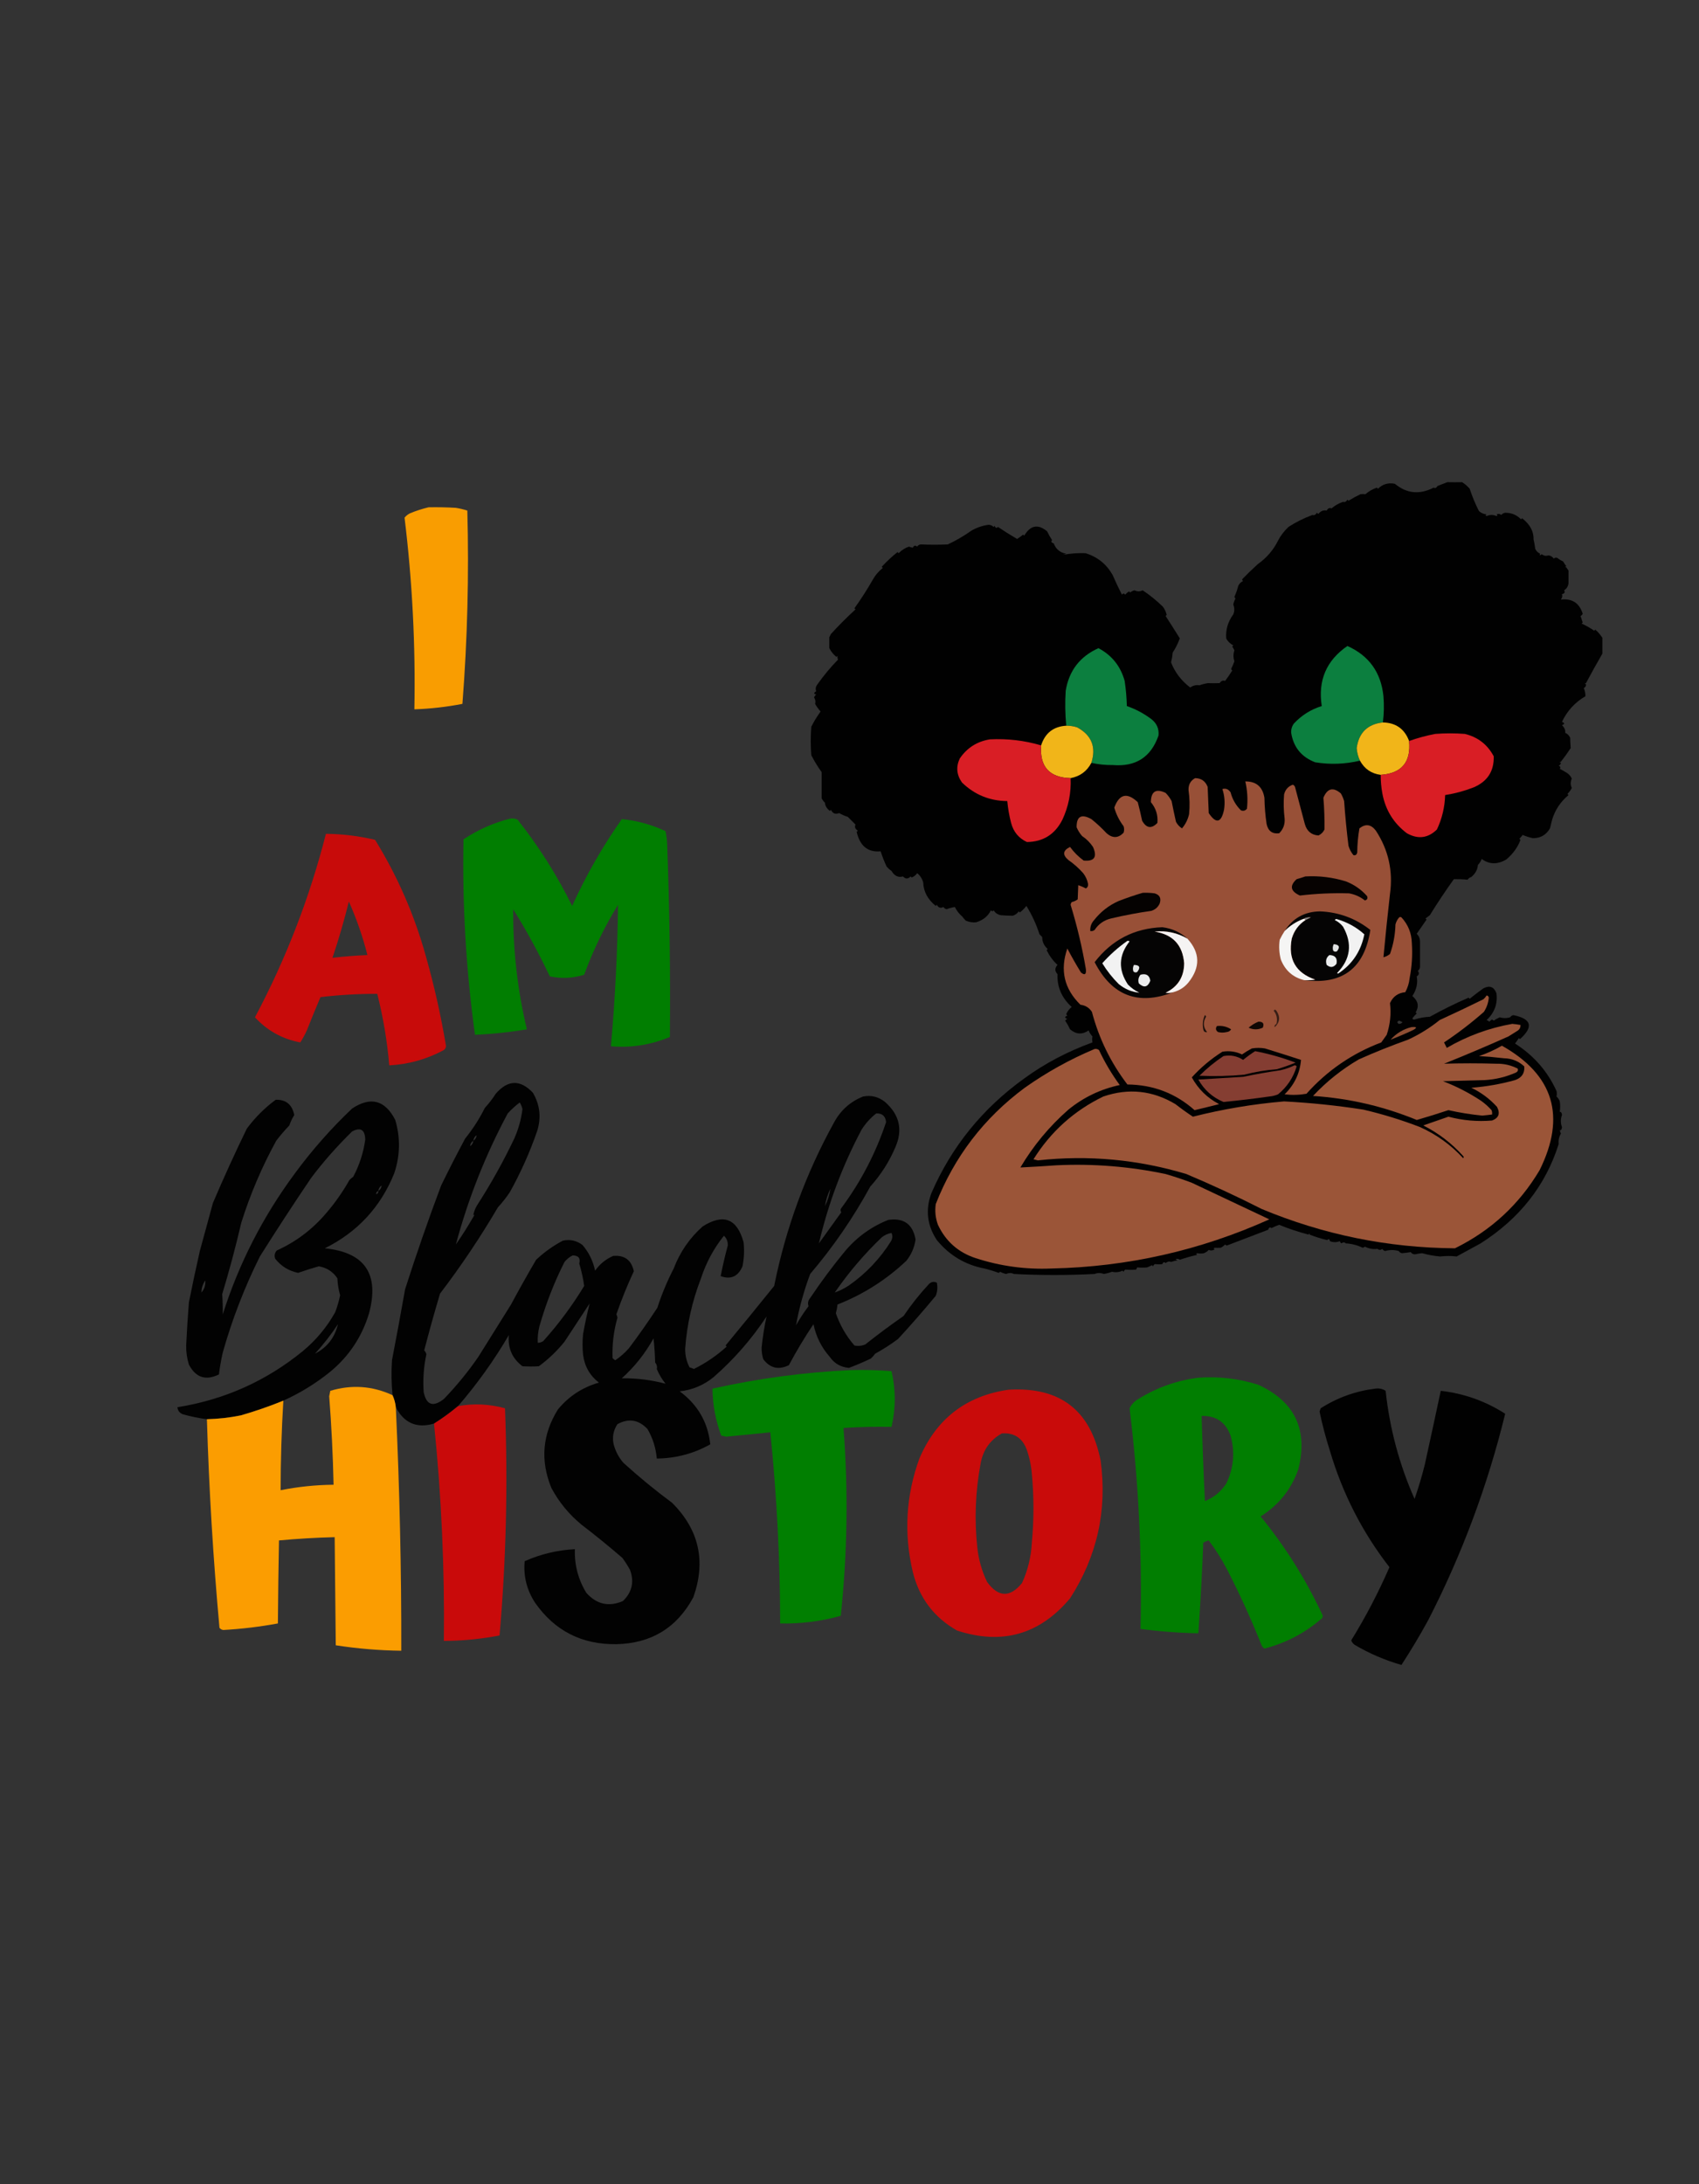 <?xml version="1.0" encoding="UTF-8"?>
<!DOCTYPE svg PUBLIC "-//W3C//DTD SVG 1.1//EN" "http://www.w3.org/Graphics/SVG/1.1/DTD/svg11.dtd">
<svg xmlns="http://www.w3.org/2000/svg" version="1.1" width="1556px" height="2000px" style="shape-rendering:geometricPrecision; text-rendering:geometricPrecision; image-rendering:optimizeQuality; fill-rule:evenodd; clip-rule:evenodd" xmlns:xlink="http://www.w3.org/1999/xlink">
<rect width="100%" height="100%" fill="#333333" stroke="none"/>
<g><path style="opacity:0.974" fill="#000000" d="M 1434.5,518.5 C 1433.17,518.833 1433.17,519.167 1434.5,519.5C 1435.14,520.482 1435.81,521.482 1436.5,522.5C 1436.46,526.319 1436.46,530.153 1436.5,534C 1436.17,536.844 1434.84,539.011 1432.5,540.5C 1433.57,542.325 1432.9,543.492 1430.5,544C 1431.1,545.628 1430.76,547.295 1429.5,549C 1439.79,547.807 1446.45,552.141 1449.5,562C 1449.09,562.945 1448.43,563.612 1447.5,564C 1448.17,566 1448.83,568 1449.5,570C 1449.17,570.333 1448.83,570.667 1448.5,571C 1452.57,572.797 1456.41,574.963 1460,577.5C 1460.33,577.167 1460.67,576.833 1461,576.5C 1463.54,578.705 1465.71,581.205 1467.5,584C 1467.46,588.83 1467.46,593.663 1467.5,598.5C 1462.17,607.756 1457.17,616.756 1452.5,625.5C 1451.17,625.833 1451.17,626.167 1452.5,626.5C 1452.64,628.124 1451.97,629.29 1450.5,630C 1451.52,632.449 1452.02,634.949 1452,637.5C 1442.37,643.13 1435.2,650.963 1430.5,661C 1433.17,662 1433.17,663 1430.5,664C 1432.74,666.104 1433.74,668.438 1433.5,671C 1435.55,671.93 1437.05,673.43 1438,675.5C 1438.1,678.708 1438.27,681.874 1438.5,685C 1435.64,689.348 1432.64,693.515 1429.5,697.5C 1428.17,697.833 1428.17,698.167 1429.5,698.5C 1429.42,699.75 1428.76,700.583 1427.5,701C 1429.12,701.853 1429.46,702.853 1428.5,704C 1430.7,705.113 1433.03,706.446 1435.5,708C 1437.6,709.682 1438.93,711.348 1439.5,713C 1438.21,715.801 1438.21,718.634 1439.5,721.5C 1438.43,723.559 1437.1,725.392 1435.5,727C 1435.83,727.333 1436.17,727.667 1436.5,728C 1429.21,734.093 1424.21,741.593 1421.5,750.5C 1420.87,753.149 1420.2,755.816 1419.5,758.5C 1416.09,764.458 1410.92,767.458 1404,767.5C 1400.4,766.726 1397.24,765.726 1394.5,764.5C 1393.62,765.76 1392.62,766.926 1391.5,768C 1391.83,768.333 1392.17,768.667 1392.5,769C 1390.04,775.769 1385.7,781.769 1379.5,787C 1371.42,791.754 1363.92,791.587 1357,786.5C 1356.21,788.587 1355.04,790.421 1353.5,792C 1353.21,796.224 1351.21,799.891 1347.5,803C 1346.07,803.465 1344.9,804.299 1344,805.5C 1340.11,805.101 1335.95,804.934 1331.5,805C 1323.82,815.699 1316.48,826.699 1309.5,838C 1308.17,839 1306.83,840 1305.5,841C 1305.83,841.333 1306.17,841.667 1306.5,842C 1303.5,846.333 1300.5,850.667 1297.5,855C 1299.4,856.873 1300.4,859.206 1300.5,862C 1300.47,869.83 1300.47,877.663 1300.5,885.5C 1300.29,886.994 1299.62,888.161 1298.5,889C 1299.99,891.022 1299.66,892.688 1297.5,894C 1298.63,900.185 1297.3,906.185 1293.5,912C 1298.82,916.509 1299.82,921.509 1296.5,927C 1296.83,927.333 1297.17,927.667 1297.5,928C 1295.96,929.371 1294.63,930.871 1293.5,932.5C 1292.12,933.302 1292.28,933.969 1294,934.5C 1294.76,934.43 1295.26,934.097 1295.5,933.5C 1300.01,932.051 1304.68,931.218 1309.5,931C 1321.05,924.593 1332.89,918.76 1345,913.5C 1345.33,913.833 1345.67,914.167 1346,914.5C 1350.04,911.223 1354.21,908.057 1358.5,905C 1364.21,902.005 1368.21,903.505 1370.5,909.5C 1371.71,919.141 1368.71,927.308 1361.5,934C 1362.42,934.374 1363.25,934.874 1364,935.5C 1364.69,934.643 1365.52,933.977 1366.5,933.5C 1367.69,934.653 1368.69,934.653 1369.5,933.5C 1370.81,932.847 1372.14,932.18 1373.5,931.5C 1376.59,932.447 1379.76,932.447 1383,931.5C 1383.74,930.426 1384.74,929.759 1386,929.5C 1402.67,932.879 1404.67,940.212 1392,951.5C 1391.67,951.167 1391.33,950.833 1391,950.5C 1389.94,952.269 1388.77,953.936 1387.5,955.5C 1404.74,966.535 1417.41,981.035 1425.5,999C 1425.89,1000.53 1425.89,1002.19 1425.5,1004C 1426.87,1005.24 1427.87,1006.74 1428.5,1008.5C 1428.97,1011.53 1428.97,1014.7 1428.5,1018C 1429.79,1018.11 1430.46,1019.11 1430.5,1021C 1429.17,1024.67 1429.17,1028.33 1430.5,1032C 1430.46,1033.89 1429.79,1034.89 1428.5,1035C 1428.83,1036 1429.17,1037 1429.5,1038C 1427.74,1041.12 1427.08,1044.29 1427.5,1047.5C 1415.59,1085.39 1391.76,1115.73 1356,1138.5C 1349.4,1142.1 1342.06,1146.1 1334,1150.5C 1329.18,1149.89 1324.18,1149.89 1319,1150.5C 1313.32,1150.02 1307.82,1149.02 1302.5,1147.5C 1300.31,1147.71 1298.15,1148.04 1296,1148.5C 1294.29,1148.56 1292.96,1147.89 1292,1146.5C 1289.29,1146.97 1286.62,1147.3 1284,1147.5C 1282.67,1147.25 1281.67,1146.58 1281,1145.5C 1276.93,1144.3 1272.77,1144.3 1268.5,1145.5C 1267.35,1145.18 1266.52,1144.52 1266,1143.5C 1264.51,1144.73 1263.01,1144.73 1261.5,1143.5C 1257.67,1144.09 1253.83,1143.42 1250,1141.5C 1249.44,1142.02 1248.77,1142.36 1248,1142.5C 1242.89,1140.08 1237.73,1138.74 1232.5,1138.5C 1231.33,1137.29 1229.99,1137.29 1228.5,1138.5C 1227.81,1137.97 1227.31,1137.31 1227,1136.5C 1224.08,1137.66 1221.08,1137.66 1218,1136.5C 1217.68,1134.43 1216.84,1134.1 1215.5,1135.5C 1209.71,1134.12 1204.38,1132.45 1199.5,1130.5C 1199.17,1129.17 1198.83,1129.17 1198.5,1130.5C 1188.67,1127.89 1179.67,1124.89 1171.5,1121.5C 1169.08,1122.31 1166.75,1123.31 1164.5,1124.5C 1163.04,1123.39 1162.04,1123.89 1161.5,1126C 1148.57,1130.93 1135.9,1135.77 1123.5,1140.5C 1122.91,1140.29 1122.41,1139.96 1122,1139.5C 1120.85,1140.74 1119.51,1141.74 1118,1142.5C 1116.21,1142.62 1114.38,1142.62 1112.5,1142.5C 1111.3,1142.85 1111.3,1143.35 1112.5,1144C 1110.6,1145.11 1108.77,1145.28 1107,1144.5C 1105.76,1145.87 1104.26,1146.87 1102.5,1147.5C 1100.64,1147.89 1098.64,1147.89 1096.5,1147.5C 1095.3,1147.85 1095.3,1148.35 1096.5,1149C 1091.07,1150.2 1085.74,1151.7 1080.5,1153.5C 1079.23,1152.57 1077.9,1152.41 1076.5,1153C 1077.17,1153.33 1077.83,1153.67 1078.5,1154C 1076.44,1154.31 1074.44,1154.81 1072.5,1155.5C 1070.84,1154.78 1069.17,1155.11 1067.5,1156.5C 1066.2,1155.28 1065.2,1155.62 1064.5,1157.5C 1062.26,1157.75 1059.92,1157.75 1057.5,1157.5C 1056.81,1158.03 1056.31,1158.69 1056,1159.5C 1055.67,1159.17 1055.33,1158.83 1055,1158.5C 1053.56,1159.26 1052.06,1159.93 1050.5,1160.5C 1047.56,1160.78 1044.56,1160.78 1041.5,1160.5C 1041.17,1161.17 1040.83,1161.83 1040.5,1162.5C 1037.27,1162.78 1033.93,1162.78 1030.5,1162.5C 1029.81,1163.03 1029.31,1163.69 1029,1164.5C 1028.67,1164.17 1028.33,1163.83 1028,1163.5C 1024.89,1164.96 1021.72,1165.29 1018.5,1164.5C 1016.07,1165.4 1013.57,1166.07 1011,1166.5C 1008,1165.39 1005.17,1165.39 1002.5,1166.5C 977.654,1167.78 952.988,1167.78 928.5,1166.5C 926.332,1165.37 923.998,1165.37 921.5,1166.5C 919.541,1166.13 917.707,1165.46 916,1164.5C 915.586,1164.96 915.086,1165.29 914.5,1165.5C 910,1163.83 905.667,1162.5 901.5,1161.5C 884.01,1158.16 869.51,1149.49 858,1135.5C 849.054,1121.94 847.387,1107.61 853,1092.5C 871.414,1050.02 899.748,1015.02 938,987.5C 956.765,973.803 977.599,962.803 1000.5,954.5C 1000.15,952.459 1000.15,950.626 1000.5,949C 998.959,947.421 997.792,945.587 997,943.5C 991.173,947.531 985.506,947.198 980,942.5C 978.7,939.705 977.2,937.039 975.5,934.5C 976.025,933.808 976.692,933.308 977.5,933C 974.833,932 974.833,931 977.5,930C 977.043,929.586 976.709,929.086 976.5,928.5C 977.666,925.926 979.333,923.759 981.5,922C 972.364,913.762 968.031,903.762 968.5,892C 965.887,889.251 965.887,886.418 968.5,883.5C 964.624,880.025 961.291,875.525 958.5,870C 958.833,869.667 959.167,869.333 959.5,869C 956.076,865.843 954.41,862.176 954.5,858C 953.667,857.167 952.833,856.333 952,855.5C 949.061,846.293 945.061,837.626 940,829.5C 938.248,831.774 936.248,833.774 934,835.5C 933.667,835.167 933.333,834.833 933,834.5C 931.648,836.432 929.815,837.766 927.5,838.5C 924.003,838.472 920.336,838.306 916.5,838C 913.614,837.394 911.448,835.894 910,833.5C 909.259,834.641 908.425,834.641 907.5,833.5C 904.931,838.849 900.431,842.516 894,844.5C 890.81,844.846 887.643,844.346 884.5,843C 883.364,841.855 882.364,840.688 881.5,839.5C 878.343,836.709 876.009,833.709 874.5,830.5C 872.215,830.825 869.715,831.492 867,832.5C 865.674,832.245 864.674,831.578 864,830.5C 861.416,831.861 859.416,831.195 858,828.5C 857.667,828.833 857.333,829.167 857,829.5C 849.621,823.552 845.788,816.385 845.5,808C 844.537,804.567 842.704,801.734 840,799.5C 838.738,801.303 837.071,802.636 835,803.5C 834.667,803.167 834.333,802.833 834,802.5C 831.577,804.994 829.244,804.994 827,802.5C 822.657,803.734 819.157,802.067 816.5,797.5C 814.897,796.404 813.397,795.07 812,793.5C 809.878,788.927 808.045,784.26 806.5,779.5C 794.825,780.632 787.492,774.632 784.5,761.5C 785.043,761.44 785.376,761.107 785.5,760.5C 783.178,759.064 782.511,757.23 783.5,755C 781.184,752.752 778.85,750.419 776.5,748C 773.721,747.111 771.055,745.944 768.5,744.5C 765.105,745.89 762.605,744.89 761,741.5C 760.667,741.833 760.333,742.167 760,742.5C 757.206,740.365 755.706,737.865 755.5,735C 754.257,733.846 753.257,732.512 752.5,731C 752.448,723.233 752.448,715.233 752.5,707C 748.975,702.129 745.808,696.963 743,691.5C 742.333,682.833 742.333,674.167 743,665.5C 745.24,660.955 748.073,656.288 751.5,651.5C 749.588,649.343 747.921,647.009 746.5,644.5C 747.103,642.548 746.77,640.548 745.5,638.5C 745.977,637.522 746.643,636.689 747.5,636C 745.109,635.309 745.109,634.309 747.5,633C 746.724,631.23 746.89,629.397 748,627.5C 754.173,618.727 760.673,610.894 767.5,604C 767.018,602.992 766.852,601.825 767,600.5C 766.667,600.833 766.333,601.167 766,601.5C 763.265,599.268 761.098,596.601 759.5,593.5C 759.5,590.167 759.5,586.833 759.5,583.5C 760,582.5 760.5,581.5 761,580.5C 768.221,572.613 775.721,565.113 783.5,558C 783.167,557.667 782.833,557.333 782.5,557C 788.372,548.87 794.039,540.037 799.5,530.5C 801.574,526.725 804.574,523.225 808.5,520C 808.167,519.667 807.833,519.333 807.5,519C 812.404,513.732 817.237,509.232 822,505.5C 822.333,505.833 822.667,506.167 823,506.5C 826.002,503.55 829.169,501.55 832.5,500.5C 833.716,501.002 834.883,501.335 836,501.5C 836.953,499.408 838.286,499.075 840,500.5C 840.804,499.196 841.971,498.529 843.5,498.5C 851.744,498.851 859.911,498.851 868,498.5C 875.499,494.997 882.666,490.83 889.5,486C 894.432,483.078 899.765,481.245 905.5,480.5C 907.32,480.649 908.82,481.316 910,482.5C 910.333,482.167 910.667,481.833 911,481.5C 911.605,483.481 912.605,483.815 914,482.5C 919.336,486.133 925.169,489.799 931.5,493.5C 933.46,492.277 935.293,490.944 937,489.5C 937.333,489.833 937.667,490.167 938,490.5C 943.663,480.926 950.663,479.592 959,486.5C 960.3,489.295 961.8,491.961 963.5,494.5C 962.391,495.965 962.891,496.965 965,497.5C 967.052,502.89 970.885,506.057 976.5,507C 975.5,507.333 974.5,507.667 973.5,508C 980.577,506.751 987.411,506.251 994,506.5C 1004.96,509.787 1013.3,516.454 1019,526.5C 1021.64,532.626 1024.47,538.626 1027.5,544.5C 1028.5,543.167 1029.5,543.167 1030.5,544.5C 1031.52,543.313 1032.69,542.313 1034,541.5C 1034.33,541.833 1034.67,542.167 1035,542.5C 1036.19,541.57 1037.53,540.903 1039,540.5C 1041.52,541.773 1044.02,541.773 1046.5,540.5C 1053.05,544.874 1059.22,549.874 1065,555.5C 1066.69,557.76 1067.86,560.26 1068.5,563C 1068.17,563.333 1067.83,563.667 1067.5,564C 1071.68,570.468 1076.01,577.301 1080.5,584.5C 1078.86,589.107 1076.7,593.44 1074,597.5C 1073.74,600.557 1073.24,603.557 1072.5,606.5C 1075.96,615.525 1081.79,623.192 1090,629.5C 1092.81,627.614 1095.64,626.948 1098.5,627.5C 1100.9,626.607 1103.4,625.94 1106,625.5C 1109.67,625.633 1113.33,625.633 1117,625.5C 1118.34,623.395 1120,622.729 1122,623.5C 1124.29,620.42 1126.46,617.253 1128.5,614C 1128.04,613.586 1127.71,613.086 1127.5,612.5C 1128.67,610.242 1129.67,607.908 1130.5,605.5C 1129.38,602.131 1129.38,598.798 1130.5,595.5C 1129.96,594.252 1129.29,593.085 1128.5,592C 1128.83,591.667 1129.17,591.333 1129.5,591C 1126.32,589.163 1124.15,586.996 1123,584.5C 1122.4,576.603 1124.57,569.27 1129.5,562.5C 1130.69,559.657 1130.69,556.657 1129.5,553.5C 1129.87,551.541 1130.54,549.707 1131.5,548C 1131.04,547.586 1130.71,547.086 1130.5,546.5C 1131.97,543.283 1133.14,539.949 1134,536.5C 1134.95,534.43 1136.45,532.93 1138.5,532C 1137.36,531.259 1137.36,530.425 1138.5,529.5C 1142.49,525.359 1146.99,521.026 1152,516.5C 1159.98,510.857 1166.15,503.691 1170.5,495C 1172.67,490.681 1175.84,486.514 1180,482.5C 1186.51,478.245 1193.84,474.579 1202,471.5C 1203.57,472.061 1204.9,471.394 1206,469.5C 1206.41,469.957 1206.91,470.291 1207.5,470.5C 1209.57,467.863 1212.07,466.863 1215,467.5C 1216.17,465.384 1217.67,464.718 1219.5,465.5C 1222.54,462.858 1226.04,460.858 1230,459.5C 1231.57,460.061 1232.9,459.394 1234,457.5C 1234.33,457.833 1234.67,458.167 1235,458.5C 1238.54,456.316 1242.21,454.316 1246,452.5C 1247.43,452.306 1248.93,452.306 1250.5,452.5C 1253.54,449.858 1257.04,447.858 1261,446.5C 1261.33,446.833 1261.67,447.167 1262,447.5C 1266.34,443.253 1271.51,441.753 1277.5,443C 1288.32,451.945 1300.15,453.111 1313,446.5C 1314.36,447.258 1315.53,446.758 1316.5,445C 1319.5,443.833 1322.5,442.667 1325.5,441.5C 1330.09,441.591 1334.59,441.591 1339,441.5C 1341.63,443.126 1343.96,445.126 1346,447.5C 1348.31,454.598 1351.14,461.431 1354.5,468C 1356.49,469.751 1358.82,470.751 1361.5,471C 1360.3,471.654 1360.3,472.154 1361.5,472.5C 1364.5,471.167 1367.5,471.167 1370.5,472.5C 1371.7,472.154 1371.7,471.654 1370.5,471C 1372.11,470.28 1373.61,470.446 1375,471.5C 1375.84,470.376 1377.01,469.709 1378.5,469.5C 1384.27,469.473 1389.1,471.473 1393,475.5C 1393.33,475.167 1393.67,474.833 1394,474.5C 1401.24,480.181 1404.74,486.681 1404.5,494C 1405.19,496.795 1405.69,499.628 1406,502.5C 1406.95,504.57 1408.45,506.07 1410.5,507C 1409.66,508.666 1410.16,508.833 1412,507.5C 1413.98,508.961 1415.98,509.294 1418,508.5C 1420.15,508.765 1421.82,509.765 1423,511.5C 1424.05,510.483 1425.22,510.316 1426.5,511C 1428,512.252 1429.67,513.252 1431.5,514C 1432.47,515.68 1433.47,517.18 1434.5,518.5 Z M 1293.5,932.5 C 1293.84,933.338 1294.51,933.672 1295.5,933.5C 1295.26,934.097 1294.76,934.43 1294,934.5C 1292.28,933.969 1292.12,933.302 1293.5,932.5 Z M 1281.5,934.5 C 1282.47,934.987 1283.47,935.487 1284.5,936C 1283.45,937.119 1282.28,937.619 1281,937.5C 1279.21,936.281 1279.37,935.281 1281.5,934.5 Z"/></g>
<g><path style="opacity:0.976" fill="#fea000" d="M 392.5,464.5 C 400.84,464.334 409.173,464.5 417.5,465C 421.095,465.584 424.595,466.418 428,467.5C 429.577,526.586 428.077,585.586 423.5,644.5C 408.972,647.316 394.305,648.983 379.5,649.5C 380.611,590.77 377.611,532.27 370.5,474C 371.858,472.311 373.525,470.978 375.5,470C 381.137,467.682 386.803,465.849 392.5,464.5 Z"/></g>
<g><path style="opacity:0.004" fill="#000000" d="M 978.5,507.5 C 979.251,506.427 980.251,506.26 981.5,507C 980.552,507.483 979.552,507.649 978.5,507.5 Z"/></g>
<g><path style="opacity:0.004" fill="#000000" d="M 1434.5,518.5 C 1435.83,519.167 1435.83,519.167 1434.5,518.5 Z"/></g>
<g><path style="opacity:0.004" fill="#000000" d="M 1129.5,562.5 C 1128.47,562.103 1128.31,561.437 1129,560.5C 1129.46,561.094 1129.63,561.761 1129.5,562.5 Z"/></g>
<g><path style="opacity:1" fill="#0c7f3f" d="M 1266.5,661.5 C 1252.45,663.048 1244.45,670.881 1242.5,685C 1242.79,689.043 1243.79,692.876 1245.5,696.5C 1231.94,699.722 1218.27,700.222 1204.5,698C 1191.95,693.211 1184.61,684.211 1182.5,671C 1182.33,667.871 1183.16,665.037 1185,662.5C 1192.1,654.895 1200.6,649.562 1210.5,646.5C 1206.89,623.071 1214.72,604.738 1234,591.5C 1253.79,600.387 1264.79,615.72 1267,637.5C 1267.66,645.523 1267.49,653.523 1266.5,661.5 Z"/></g>
<g><path style="opacity:1" fill="#0c7f3f" d="M 999.5,698.5 C 1004.07,684.021 999.733,673.187 986.5,666C 983.243,664.957 979.91,664.457 976.5,664.5C 975.488,653.852 975.321,643.186 976,632.5C 979.027,614.101 989.027,601.101 1006,593.5C 1018.26,599.98 1026.26,609.98 1030,623.5C 1031.15,631.115 1031.81,638.782 1032,646.5C 1040.15,649.325 1047.65,653.325 1054.5,658.5C 1059.44,662.369 1061.6,667.369 1061,673.5C 1054.13,693.286 1040.13,702.286 1019,700.5C 1012.4,700.598 1005.9,699.932 999.5,698.5 Z"/></g>
<g><path style="opacity:0.004" fill="#000000" d="M 1128.5,604.5 C 1129.57,605.251 1129.74,606.251 1129,607.5C 1128.52,606.552 1128.35,605.552 1128.5,604.5 Z"/></g>
<g><path style="opacity:0.004" fill="#000000" d="M 1452.5,625.5 C 1453.83,626.167 1453.83,626.167 1452.5,625.5 Z"/></g>
<g><path style="opacity:0.004" fill="#000000" d="M 1098.5,627.5 C 1097.76,627.631 1097.09,627.464 1096.5,627C 1097.44,626.308 1098.1,626.475 1098.5,627.5 Z"/></g>
<g><path style="opacity:1" fill="#f1b519" d="M 1266.5,661.5 C 1278.37,661.764 1286.37,667.431 1290.5,678.5C 1292.35,697.837 1283.69,708.17 1264.5,709.5C 1255.96,708.396 1249.63,704.063 1245.5,696.5C 1243.79,692.876 1242.79,689.043 1242.5,685C 1244.45,670.881 1252.45,663.048 1266.5,661.5 Z"/></g>
<g><path style="opacity:1" fill="#f1b519" d="M 976.5,664.5 C 979.91,664.457 983.243,664.957 986.5,666C 999.733,673.187 1004.07,684.021 999.5,698.5C 995.463,706.193 989.13,710.86 980.5,712.5C 961.036,712.032 952.036,702.032 953.5,682.5C 957.111,671.214 964.777,665.214 976.5,664.5 Z"/></g>
<g><path style="opacity:1" fill="#d91e25" d="M 1264.5,709.5 C 1283.69,708.17 1292.35,697.837 1290.5,678.5C 1298.3,675.717 1306.3,673.55 1314.5,672C 1323.5,671.333 1332.5,671.333 1341.5,672C 1353.44,674.88 1362.28,681.713 1368,692.5C 1368.39,706.133 1362.23,715.633 1349.5,721C 1341.09,724.27 1332.42,726.604 1323.5,728C 1323.19,739.003 1320.69,749.503 1316,759.5C 1307.85,767.504 1298.68,768.671 1288.5,763C 1276.32,753.83 1268.82,741.663 1266,726.5C 1264.97,720.877 1264.47,715.21 1264.5,709.5 Z"/></g>
<g><path style="opacity:1" fill="#d91e25" d="M 953.5,682.5 C 952.036,702.032 961.036,712.032 980.5,712.5C 981.1,725.811 978.6,738.478 973,750.5C 966.226,763.968 955.393,770.802 940.5,771C 932.99,767.531 928.156,761.697 926,753.5C 924.292,746.919 923.125,740.252 922.5,733.5C 906.323,733.342 892.49,727.675 881,716.5C 876.07,709.476 875.403,702.143 879,694.5C 885.611,684.771 894.778,678.937 906.5,677C 922.489,676.165 938.155,677.999 953.5,682.5 Z"/></g>
<g><path style="opacity:0.004" fill="#000000" d="M 1429.5,697.5 C 1430.83,698.167 1430.83,698.167 1429.5,697.5 Z"/></g>
<g><path style="opacity:1" fill="#985037" d="M 1094.5,712.5 C 1100.1,712.556 1103.94,715.223 1106,720.5C 1106.33,728.5 1106.67,736.5 1107,744.5C 1113.76,754.545 1118.42,753.545 1121,741.5C 1122.03,734.989 1121.53,728.656 1119.5,722.5C 1122.56,721.598 1125.06,722.598 1127,725.5C 1128.68,731.907 1131.85,737.407 1136.5,742C 1138.7,742.825 1140.53,742.325 1142,740.5C 1142.9,732.06 1142.4,723.727 1140.5,715.5C 1150.51,715.426 1156.34,720.426 1158,730.5C 1158.14,738.562 1158.8,746.562 1160,754.5C 1161.39,760.919 1165.23,763.752 1171.5,763C 1175.23,759.308 1176.9,754.808 1176.5,749.5C 1175.58,742.178 1175.42,734.845 1176,727.5C 1177.06,723.037 1179.73,720.037 1184,718.5C 1184.95,718.905 1185.61,719.572 1186,720.5C 1189,731.812 1192,743.146 1195,754.5C 1196.87,761.061 1201.04,764.561 1207.5,765C 1210,763.833 1211.83,762 1213,759.5C 1213.15,749.792 1212.82,740.125 1212,730.5C 1215.61,721.78 1220.95,720.447 1228,726.5C 1229.28,728.717 1230.28,731.051 1231,733.5C 1231.96,747.189 1233.29,760.856 1235,774.5C 1235.94,777.656 1237.44,780.489 1239.5,783C 1241.41,783.448 1242.58,782.615 1243,780.5C 1243.07,773.061 1243.74,765.728 1245,758.5C 1250.59,754.074 1255.59,754.741 1260,760.5C 1271.58,778.147 1275.91,797.48 1273,818.5C 1270.8,837.856 1268.8,857.189 1267,876.5C 1269.24,875.944 1271.24,874.944 1273,873.5C 1276.09,864.785 1277.76,855.785 1278,846.5C 1278.56,844.275 1279.56,842.275 1281,840.5C 1281.72,839.549 1282.55,839.383 1283.5,840C 1289.59,846.586 1292.75,854.419 1293,863.5C 1293.74,874.246 1293.07,884.913 1291,895.5C 1290.54,900.096 1289.2,904.429 1287,908.5C 1280.37,909.142 1275.71,912.475 1273,918.5C 1274.18,928.362 1273.18,938.029 1270,947.5C 1268.33,949.833 1266.67,952.167 1265,954.5C 1238.32,964.587 1215.49,980.254 1196.5,1001.5C 1189.86,1002.66 1183.19,1002.83 1176.5,1002C 1185.49,993.194 1190.49,982.694 1191.5,970.5C 1180.54,966.901 1169.54,963.401 1158.5,960C 1154.5,959.333 1150.5,959.333 1146.5,960C 1143.37,961.635 1140.37,963.468 1137.5,965.5C 1131.77,962.782 1125.77,961.948 1119.5,963C 1109.12,969.546 1099.78,977.38 1091.5,986.5C 1097.36,997.193 1105.69,1005.36 1116.5,1011C 1109.02,1012.91 1101.52,1014.74 1094,1016.5C 1076.58,1001.06 1056.08,993.223 1032.5,993C 1017.27,973.048 1006.44,950.882 1000,926.5C 997.536,922.71 994.036,920.544 989.5,920C 974.623,905.461 970.623,888.294 977.5,868.5C 981.41,875.987 985.576,883.32 990,890.5C 993.451,893.257 994.951,892.257 994.5,887.5C 991.107,867.535 986.44,847.868 980.5,828.5C 980.608,827.558 980.941,826.725 981.5,826C 983.519,825.55 985.352,824.717 987,823.5C 987.18,819.076 987.347,814.743 987.5,810.5C 989.915,811.305 992.249,812.305 994.5,813.5C 995.991,812.652 996.658,811.319 996.5,809.5C 995.817,805.801 994.317,802.468 992,799.5C 987.946,794.943 983.446,790.943 978.5,787.5C 972.856,782.74 973.356,778.74 980,775.5C 983.478,780.311 987.645,784.478 992.5,788C 1002.25,788.883 1005.09,784.717 1001,775.5C 998.333,771.5 995,768.167 991,765.5C 988.906,763.079 987.24,760.412 986,757.5C 985.879,747.468 990.379,744.968 999.5,750C 1004.49,753.994 1009.16,758.327 1013.5,763C 1018.96,767.714 1024.13,767.548 1029,762.5C 1029.67,760.5 1029.67,758.5 1029,756.5C 1025.1,751.37 1022.27,745.703 1020.5,739.5C 1025.09,726.983 1032.26,725.316 1042,734.5C 1043.46,740.132 1044.79,745.799 1046,751.5C 1049.92,758.423 1054.59,759.09 1060,753.5C 1060.62,746.37 1058.62,740.036 1054,734.5C 1054.18,724.635 1058.68,721.802 1067.5,726C 1069.7,728.234 1071.53,730.734 1073,733.5C 1074.23,739.862 1075.56,746.195 1077,752.5C 1078.31,754.976 1080.14,756.976 1082.5,758.5C 1085.72,754.725 1087.89,750.391 1089,745.5C 1089.73,738.144 1089.56,730.811 1088.5,723.5C 1088.31,718.5 1090.31,714.833 1094.5,712.5 Z"/></g>
<g><path style="opacity:0.004" fill="#000000" d="M 1439.5,714.5 C 1440.61,715.946 1440.78,717.613 1440,719.5C 1439.51,717.866 1439.34,716.199 1439.5,714.5 Z"/></g>
<g><path style="opacity:0.004" fill="#000000" d="M 767.5,746.5 C 767.897,745.475 768.563,745.308 769.5,746C 768.906,746.464 768.239,746.631 767.5,746.5 Z"/></g>
<g><path style="opacity:0.977" fill="#008000" d="M 467.5,749.5 C 469.792,749.244 471.959,749.577 474,750.5C 493.415,774.975 510.082,801.308 524,829.5C 536.703,801.494 551.869,774.994 569.5,750C 583.401,751.409 596.734,755.075 609.5,761C 610.297,764.745 610.797,768.579 611,772.5C 613.211,831.495 614.044,890.495 613.5,949.5C 595.923,956.793 577.923,959.626 559.5,958C 563.342,914.958 565.509,871.791 566,828.5C 553.536,848.763 543.202,870.096 535,892.5C 524.682,895.754 514.182,896.254 503.5,894C 493.491,872.812 482.325,852.312 470,832.5C 469.751,869.677 473.918,906.344 482.5,942.5C 466.723,945.161 450.889,946.827 435,947.5C 426.808,888.102 423.308,828.435 424.5,768.5C 437.794,759.683 452.128,753.35 467.5,749.5 Z"/></g>
<g><path style="opacity:0.004" fill="#000000" d="M 1421.5,750.5 C 1422.83,751.167 1422.83,751.167 1421.5,750.5 Z"/></g>
<g><path style="opacity:0.004" fill="#000000" d="M 784.5,761.5 C 783.833,760.167 783.833,760.167 784.5,761.5 Z"/></g>
<g><path style="opacity:0.975" fill="#cc0b0a" d="M 298.5,763.5 C 313.709,763.634 328.709,765.467 343.5,769C 364.016,802.209 379.516,837.709 390,875.5C 397.698,902.656 403.865,930.156 408.5,958C 408.215,959.89 407.215,961.223 405.5,962C 390.156,970.086 373.823,974.586 356.5,975.5C 354.612,953.337 350.945,931.504 345.5,910C 328.124,909.972 310.79,910.972 293.5,913C 289.204,923.095 285.037,933.261 281,943.5C 279.254,947.327 277.254,950.993 275,954.5C 258.572,951.372 244.738,943.706 233.5,931.5C 261.849,878.125 283.516,822.125 298.5,763.5 Z M 319.5,825.5 C 326.521,841.223 332.187,857.556 336.5,874.5C 325.725,874.95 315.059,875.784 304.5,877C 310.197,860.046 315.197,842.879 319.5,825.5 Z"/></g>
<g><path style="opacity:0.004" fill="#000000" d="M 816.5,797.5 C 815.833,798.167 815.833,798.167 816.5,797.5 Z"/></g>
<g><path style="opacity:1" fill="#060201" d="M 1195.5,802.5 C 1208.12,801.803 1220.45,803.303 1232.5,807C 1240.08,809.91 1246.58,814.41 1252,820.5C 1252.85,822.607 1252.19,823.941 1250,824.5C 1245.74,821.119 1240.9,818.952 1235.5,818C 1220.43,817.566 1205.43,818.232 1190.5,820C 1181.83,816.092 1180.83,811.092 1187.5,805C 1190.31,804.218 1192.98,803.384 1195.5,802.5 Z"/></g>
<g><path style="opacity:1" fill="#050201" d="M 1046.5,817.5 C 1050.18,817.335 1053.85,817.501 1057.5,818C 1062.22,819.449 1063.72,822.615 1062,827.5C 1060.44,830.728 1057.94,832.895 1054.5,834C 1042.05,835.778 1029.72,838.111 1017.5,841C 1011.1,842.532 1006.1,846.032 1002.5,851.5C 1001.31,852.429 999.978,852.762 998.5,852.5C 998.249,848.669 999.416,845.336 1002,842.5C 1008.02,834.818 1015.52,828.985 1024.5,825C 1031.85,822.163 1039.18,819.663 1046.5,817.5 Z"/></g>
<g><path style="opacity:1" fill="#050404" d="M 1194.5,897.5 C 1197.85,897.665 1201.18,897.498 1204.5,897C 1186.65,890.81 1179.48,878.31 1183,859.5C 1185.14,852.217 1189.3,846.55 1195.5,842.5C 1197.14,841.68 1198.81,840.847 1200.5,840C 1197.94,839.725 1195.61,840.225 1193.5,841.5C 1187.04,843.959 1181.38,847.625 1176.5,852.5C 1183.97,840.675 1194.81,834.675 1209,834.5C 1226.2,835.233 1241.54,840.899 1255,851.5C 1249.64,886.575 1229.47,901.908 1194.5,897.5 Z"/></g>
<g><path style="opacity:0.004" fill="#000000" d="M 881.5,839.5 C 880.833,840.167 880.833,840.167 881.5,839.5 Z"/></g>
<g><path style="opacity:1" fill="#848484" d="M 1195.5,842.5 C 1195.16,841.662 1194.49,841.328 1193.5,841.5C 1195.61,840.225 1197.94,839.725 1200.5,840C 1198.81,840.847 1197.14,841.68 1195.5,842.5 Z"/></g>
<g><path style="opacity:1" fill="#f5f5f4" d="M 1193.5,841.5 C 1194.49,841.328 1195.16,841.662 1195.5,842.5C 1189.3,846.55 1185.14,852.217 1183,859.5C 1179.48,878.31 1186.65,890.81 1204.5,897C 1201.18,897.498 1197.85,897.665 1194.5,897.5C 1184.12,894.964 1176.96,888.631 1173,878.5C 1171.47,872.585 1171.14,866.585 1172,860.5C 1173.36,857.671 1174.86,855.004 1176.5,852.5C 1181.38,847.625 1187.04,843.959 1193.5,841.5 Z"/></g>
<g><path style="opacity:1" fill="#f2f2f2" d="M 1222.5,842.5 C 1222.74,841.903 1223.24,841.57 1224,841.5C 1233.63,844.228 1242.13,848.895 1249.5,855.5C 1246.47,870.92 1238.47,882.92 1225.5,891.5C 1225.17,891.333 1224.83,891.167 1224.5,891C 1236.92,878.304 1238.76,864.137 1230,848.5C 1227.89,845.882 1225.39,843.882 1222.5,842.5 Z"/></g>
<g><path style="opacity:1" fill="#050404" d="M 1087.5,859.5 C 1078.23,854.135 1068.23,851.968 1057.5,853C 1074.14,855.636 1083.14,865.303 1084.5,882C 1084.38,894.577 1078.72,903.577 1067.5,909C 1069.85,909.334 1072.18,909.167 1074.5,908.5C 1042.37,920.952 1018.37,911.785 1002.5,881C 1018.2,860.609 1038.87,849.942 1064.5,849C 1073.4,850.119 1081.07,853.619 1087.5,859.5 Z"/></g>
<g><path style="opacity:1" fill="#f5f3f3" d="M 1087.5,859.5 C 1099.11,872.323 1099.44,885.656 1088.5,899.5C 1084.79,904.019 1080.12,907.019 1074.5,908.5C 1072.18,909.167 1069.85,909.334 1067.5,909C 1078.72,903.577 1084.38,894.577 1084.5,882C 1083.14,865.303 1074.14,855.636 1057.5,853C 1068.23,851.968 1078.23,854.135 1087.5,859.5 Z"/></g>
<g><path style="opacity:1" fill="#f2f2f2" d="M 1032.5,861.5 C 1033.24,861.369 1033.91,861.536 1034.5,862C 1024.45,874.739 1023.95,887.906 1033,901.5C 1036.06,904.614 1039.56,907.114 1043.5,909C 1036.42,908.3 1030.09,905.633 1024.5,901C 1018.74,895.241 1013.74,888.908 1009.5,882C 1016.42,874.245 1024.08,867.412 1032.5,861.5 Z"/></g>
<g><path style="opacity:1" fill="#e0e1e2" d="M 1221.5,864.5 C 1226.48,864.952 1227.48,867.119 1224.5,871C 1223.22,871.684 1222.05,871.517 1221,870.5C 1220.32,868.402 1220.49,866.402 1221.5,864.5 Z"/></g>
<g><path style="opacity:1" fill="#ecedee" d="M 1217.5,874.5 C 1222.81,874.644 1224.98,877.31 1224,882.5C 1221.34,885.966 1218.34,886.299 1215,883.5C 1213.78,879.718 1214.61,876.718 1217.5,874.5 Z"/></g>
<g><path style="opacity:1" fill="#e4e5e6" d="M 1038.5,883.5 C 1043.75,883.64 1044.75,885.806 1041.5,890C 1040.22,890.684 1039.05,890.517 1038,889.5C 1037.32,887.402 1037.49,885.402 1038.5,883.5 Z"/></g>
<g><path style="opacity:1" fill="#ebeced" d="M 1044.5,892.5 C 1049.71,891.12 1052.71,892.953 1053.5,898C 1051.19,903.952 1047.69,904.785 1043,900.5C 1042.11,897.502 1042.61,894.836 1044.5,892.5 Z"/></g>
<g><path style="opacity:1" fill="#9a5538" d="M 1361.5,911.5 C 1362.59,911.62 1363.25,912.287 1363.5,913.5C 1363.06,918.239 1361.56,922.572 1359,926.5C 1347.43,936.693 1335.26,946.026 1322.5,954.5C 1323.33,956.167 1324.17,957.833 1325,959.5C 1343.72,948.594 1363.72,941.261 1385,937.5C 1387.53,937.725 1390.03,938.058 1392.5,938.5C 1392.61,940.903 1391.61,942.736 1389.5,944C 1386.83,945.667 1384.17,947.333 1381.5,949C 1362,957.723 1342.33,966.057 1322.5,974C 1338.48,973.488 1354.48,973.488 1370.5,974C 1377.43,973.852 1383.93,975.352 1390,978.5C 1390.51,979.996 1390.01,981.163 1388.5,982C 1379.29,986.11 1369.62,988.443 1359.5,989C 1346.83,989.333 1334.17,989.667 1321.5,990C 1333.87,994.721 1345.54,1000.72 1356.5,1008C 1359.96,1010.46 1363.13,1013.3 1366,1016.5C 1366.49,1017.79 1366.66,1019.13 1366.5,1020.5C 1363.52,1020.9 1360.52,1021.23 1357.5,1021.5C 1347.06,1020.48 1336.73,1018.81 1326.5,1016.5C 1316.92,1019.69 1307.25,1022.69 1297.5,1025.5C 1267.08,1012.98 1235.41,1005.64 1202.5,1003.5C 1214.87,990.303 1228.87,979.137 1244.5,970C 1259.25,963.415 1274.25,957.415 1289.5,952C 1299.96,947.188 1309.63,941.188 1318.5,934C 1331.92,927.86 1345.25,921.526 1358.5,915C 1359.71,913.961 1360.71,912.794 1361.5,911.5 Z"/></g>
<g><path style="opacity:0.004" fill="#000000" d="M 1369.5,933.5 C 1368.83,932.167 1368.83,932.167 1369.5,933.5 Z"/></g>
<g><path style="opacity:1" fill="#381e16" d="M 1166.5,925.5 C 1167.19,924.226 1168.02,924.226 1169,925.5C 1172.71,931.057 1172.21,936.057 1167.5,940.5C 1166.92,939.426 1167.42,938.426 1169,937.5C 1170.11,932.978 1169.28,928.978 1166.5,925.5 Z"/></g>
<g><path style="opacity:1" fill="#1c100b" d="M 1103.5,929.5 C 1104.1,929.735 1104.43,930.235 1104.5,931C 1101.55,935.969 1101.88,940.636 1105.5,945C 1103.59,945.448 1102.42,944.615 1102,942.5C 1101.06,937.939 1101.56,933.606 1103.5,929.5 Z"/></g>
<g><path style="opacity:1" fill="#0f0704" d="M 1152.5,935.5 C 1156.7,935.426 1158.03,937.259 1156.5,941C 1152.17,943 1147.83,943 1143.5,941C 1146.26,938.626 1149.26,936.792 1152.5,935.5 Z"/></g>
<g><path style="opacity:1" fill="#0a0402" d="M 1114.5,939.5 C 1119.24,938.963 1123.57,939.963 1127.5,942.5C 1126.62,943.971 1125.29,944.804 1123.5,945C 1120.83,945.667 1118.17,945.667 1115.5,945C 1113.37,943.444 1113.03,941.611 1114.5,939.5 Z"/></g>
<g><path style="opacity:1" fill="#8e4e33" d="M 1292.5,940.5 C 1297.51,940.01 1298.17,940.843 1294.5,943C 1287.5,946.34 1280.5,949.34 1273.5,952C 1278.74,946.214 1285.08,942.381 1292.5,940.5 Z"/></g>
<g><path style="opacity:1" fill="#9b5538" d="M 1002.5,960.5 C 1003.98,960.238 1005.31,960.571 1006.5,961.5C 1011.83,972.827 1018.16,983.494 1025.5,993.5C 1007.98,997.261 992.313,1004.76 978.5,1016C 960.993,1031.37 946.326,1049.04 934.5,1069C 945.476,1068.45 956.476,1067.79 967.5,1067C 1001.18,1065.39 1034.52,1068.05 1067.5,1075C 1075.6,1077.36 1083.6,1080.02 1091.5,1083C 1115.18,1094.17 1138.84,1105.34 1162.5,1116.5C 1099.12,1145.01 1032.62,1160.01 963,1161.5C 939.225,1162.51 916.058,1159.34 893.5,1152C 877.61,1146.78 866.11,1136.61 859,1121.5C 856.736,1115.34 856.07,1109 857,1102.5C 873.954,1059.21 901.12,1023.71 938.5,996C 958.574,981.799 979.907,969.965 1002.5,960.5 Z"/></g>
<g><path style="opacity:1" fill="#843d32" d="M 1149.5,962.5 C 1162.1,964.902 1174.43,968.402 1186.5,973C 1180.97,975.259 1175.3,977.259 1169.5,979C 1159.35,979.79 1149.35,981.457 1139.5,984C 1125.85,985.281 1112.19,985.615 1098.5,985C 1105.25,978.244 1112.59,972.244 1120.5,967C 1126.97,965.747 1132.97,966.914 1138.5,970.5C 1142.06,967.567 1145.72,964.901 1149.5,962.5 Z"/></g>
<g><path style="opacity:1" fill="#9b5538" d="M 1375.5,957.5 C 1422.97,984.209 1434.47,1022.21 1410,1071.5C 1391.28,1102.96 1365.44,1126.79 1332.5,1143C 1271.08,1142.56 1212.08,1130.56 1155.5,1107C 1132.89,1095.53 1109.89,1084.86 1086.5,1075C 1042.05,1061.63 996.721,1057.46 950.5,1062.5C 949.167,1062.17 947.833,1061.83 946.5,1061.5C 962.355,1036.14 983.688,1016.97 1010.5,1004C 1033.59,996.148 1055.59,998.482 1076.5,1011C 1081.72,1015.06 1087.05,1018.89 1092.5,1022.5C 1119.95,1015.56 1147.78,1010.89 1176,1008.5C 1200.3,1009.76 1224.47,1012.26 1248.5,1016C 1266.24,1020.14 1283.57,1025.47 1300.5,1032C 1315.62,1038.79 1328.79,1048.29 1340,1060.5C 1340.67,1059.83 1340.67,1059.17 1340,1058.5C 1329.54,1046.86 1317.38,1037.53 1303.5,1030.5C 1311.18,1027.83 1318.85,1025.16 1326.5,1022.5C 1339.63,1025.97 1352.97,1027.14 1366.5,1026C 1372.62,1023.68 1374.12,1019.51 1371,1013.5C 1364.3,1006.13 1356.46,1000.29 1347.5,996C 1361.08,994.97 1374.42,992.637 1387.5,989C 1393.62,986.905 1396.46,982.738 1396,976.5C 1390.85,971.668 1384.68,969.168 1377.5,969C 1369.85,968.097 1362.19,967.43 1354.5,967C 1361.93,964.481 1368.93,961.315 1375.5,957.5 Z"/></g>
<g><path style="opacity:1" fill="#853e32" d="M 1185.5,975.5 C 1186.38,975.369 1187.04,975.702 1187.5,976.5C 1184.44,986.726 1178.78,995.226 1170.5,1002C 1167.96,1003.09 1165.29,1003.76 1162.5,1004C 1148.49,1006 1134.49,1007.67 1120.5,1009C 1110.47,1004.81 1102.81,997.972 1097.5,988.5C 1111.17,987.654 1124.83,986.821 1138.5,986C 1149.76,983.642 1161.1,981.642 1172.5,980C 1177.11,978.965 1181.44,977.465 1185.5,975.5 Z"/></g>
<g><path style="opacity:0.955" fill="#000000" d="M 419.5,1287.5 C 412.512,1293.33 405.179,1298.66 397.5,1303.5C 381.709,1308.1 370.042,1303.1 362.5,1288.5C 362.106,1284.65 361.106,1280.99 359.5,1277.5C 358.458,1266.86 358.291,1256.19 359,1245.5C 363.166,1223.84 367.166,1202.17 371,1180.5C 381.207,1148.54 392.207,1116.88 404,1085.5C 411.078,1071.01 418.411,1056.68 426,1042.5C 432.984,1033.88 438.984,1024.55 444,1014.5C 447.716,1010.45 451.05,1006.12 454,1001.5C 465.101,988.667 476.434,988.334 488,1000.5C 494.482,1011.54 495.815,1023.21 492,1035.5C 485.319,1054.87 476.986,1073.53 467,1091.5C 463.715,1096.45 460.048,1101.12 456,1105.5C 439.901,1132.92 422.234,1159.26 403,1184.5C 397.854,1201.75 393.021,1219.08 388.5,1236.5C 389.489,1237.47 390.156,1238.63 390.5,1240C 388.049,1251.39 387.216,1262.89 388,1274.5C 390.393,1286.56 396.56,1288.73 406.5,1281C 418.076,1268.99 428.576,1256.16 438,1242.5C 448,1226.5 458,1210.5 468,1194.5C 475.399,1180.7 483.066,1167.04 491,1153.5C 498.374,1146.56 506.541,1140.73 515.5,1136C 522.141,1134.59 528.141,1135.93 533.5,1140C 539.323,1146.81 543.157,1154.65 545,1163.5C 549.226,1157.47 554.726,1152.97 561.5,1150C 571.928,1149.05 578.261,1153.72 580.5,1164C 574.475,1176.88 569.142,1190.05 564.5,1203.5C 564.987,1204.45 565.32,1205.45 565.5,1206.5C 562.034,1218.62 560.534,1230.95 561,1243.5C 561.689,1244.36 562.522,1245.02 563.5,1245.5C 568.112,1242.39 572.278,1238.72 576,1234.5C 585.056,1222.44 593.722,1210.11 602,1197.5C 606.044,1185.02 611.044,1173.02 617,1161.5C 622.711,1146.47 631.544,1133.63 643.5,1123C 662.53,1110.9 675.03,1115.73 681,1137.5C 681.801,1144.89 681.467,1152.22 680,1159.5C 675.981,1168.85 669.315,1171.85 660,1168.5C 661.834,1159.15 664.001,1149.81 666.5,1140.5C 666.689,1136.88 665.523,1133.88 663,1131.5C 653.667,1143.16 646.667,1156.16 642,1170.5C 633.93,1191.28 629.097,1212.78 627.5,1235C 627.438,1241.03 628.772,1246.7 631.5,1252C 632.872,1252.4 634.205,1252.9 635.5,1253.5C 646.439,1248.06 656.439,1241.23 665.5,1233C 665.167,1232.67 664.833,1232.33 664.5,1232C 679.453,1213.93 694.286,1195.76 709,1177.5C 719.644,1124.56 737.977,1074.56 764,1027.5C 770.029,1016.47 778.862,1008.64 790.5,1004C 797.942,1002.59 804.609,1004.26 810.5,1009C 823.85,1020.67 827.017,1034.51 820,1050.5C 814.306,1063.84 806.64,1075.84 797,1086.5C 781.4,1115.09 763.066,1141.76 742,1166.5C 736.248,1181.85 731.915,1197.52 729,1213.5C 732.46,1207.41 736.294,1201.58 740.5,1196C 739.536,1193.35 740.036,1190.85 742,1188.5C 751.936,1173.63 762.602,1159.3 774,1145.5C 784.851,1132.67 798.018,1123.17 813.5,1117C 827.686,1114.92 836.019,1120.92 838.5,1135C 837.443,1142.28 834.609,1148.78 830,1154.5C 811.64,1171.85 790.64,1185.19 767,1194.5C 766.73,1197.22 766.23,1199.89 765.5,1202.5C 769.293,1213.45 774.96,1223.28 782.5,1232C 785.928,1232.7 789.262,1232.37 792.5,1231C 803.885,1221.95 815.551,1213.28 827.5,1205C 834.378,1194.78 842.044,1185.11 850.5,1176C 852.706,1173.65 855.206,1173.15 858,1174.5C 858.854,1178.63 858.52,1182.63 857,1186.5C 845.873,1199.96 834.373,1213.13 822.5,1226C 815.84,1231 808.84,1235.5 801.5,1239.5C 800.352,1241.15 799.019,1242.65 797.5,1244C 790.928,1247.12 784.262,1249.95 777.5,1252.5C 769.986,1251.83 764.153,1248.5 760,1242.5C 752.354,1233.87 747.354,1223.87 745,1212.5C 736.871,1224.59 729.371,1237.09 722.5,1250C 713.079,1254.65 705.245,1252.81 699,1244.5C 697.972,1241.09 697.472,1237.59 697.5,1234C 698.502,1224.34 700.002,1214.84 702,1205.5C 688.385,1226.12 672.218,1244.62 653.5,1261C 644.453,1268.36 634.12,1272.69 622.5,1274C 638.974,1286.12 648.308,1302.29 650.5,1322.5C 635.327,1331 618.994,1335.34 601.5,1335.5C 600.675,1325.86 597.841,1316.86 593,1308.5C 584.937,1299.94 575.77,1298.44 565.5,1304C 561.734,1309.58 560.568,1315.75 562,1322.5C 563.697,1328.9 566.697,1334.56 571,1339.5C 585.252,1352.42 600.085,1364.59 615.5,1376C 640.198,1400.63 646.698,1429.47 635,1462.5C 619.963,1490.45 596.463,1504.78 564.5,1505.5C 532.835,1505.92 508.002,1493.25 490,1467.5C 482.422,1455.86 479.256,1443.19 480.5,1429.5C 495.162,1423 510.495,1419.33 526.5,1418.5C 526.017,1432.93 529.517,1446.27 537,1458.5C 546.452,1469.04 557.619,1471.54 570.5,1466C 578.847,1457.89 581.014,1448.39 577,1437.5C 574.916,1433.66 572.583,1430 570,1426.5C 557.79,1415.95 545.29,1405.79 532.5,1396C 521.095,1386.6 511.929,1375.44 505,1362.5C 494.69,1337.38 496.69,1313.38 511,1290.5C 520.963,1278.44 533.463,1270.27 548.5,1266C 540.202,1259.58 535.369,1251.08 534,1240.5C 533.333,1234.17 533.333,1227.83 534,1221.5C 535.708,1212.01 537.708,1202.68 540,1193.5C 532.333,1205.17 524.667,1216.83 517,1228.5C 510.129,1237.04 502.296,1244.54 493.5,1251C 488.67,1251.3 483.67,1251.3 478.5,1251C 469.136,1243.95 464.969,1234.45 466,1222.5C 452.444,1245.63 436.944,1267.3 419.5,1287.5 Z M 433.5,1112.5 C 433.833,1112.5 434.167,1112.5 434.5,1112.5C 429.221,1121.77 423.554,1130.77 417.5,1139.5C 428.745,1097.58 444.579,1057.58 465,1019.5C 468.367,1015.8 472.034,1012.46 476,1009.5C 477.132,1011.34 477.965,1013.34 478.5,1015.5C 477.329,1024.85 474.829,1033.85 471,1042.5C 460.963,1063.58 449.629,1083.91 437,1103.5C 435.259,1106.31 434.092,1109.31 433.5,1112.5 Z M 802.5,1019.5 C 807.961,1019.29 810.961,1021.96 811.5,1027.5C 802.108,1055.7 788.608,1081.7 771,1105.5C 769.632,1106.99 769.465,1108.49 770.5,1110C 763.667,1119.5 756.833,1129 750,1138.5C 758.484,1102.19 771.484,1067.52 789,1034.5C 792.654,1028.68 797.154,1023.68 802.5,1019.5 Z M 436.5,1039.5 C 436.25,1041.67 435.25,1043.34 433.5,1044.5C 433.75,1042.33 434.75,1040.66 436.5,1039.5 Z M 433.5,1044.5 C 433.25,1046.67 432.25,1048.34 430.5,1049.5C 430.75,1047.33 431.75,1045.66 433.5,1044.5 Z M 760.5,1088.5 C 759.61,1094.17 757.943,1099.5 755.5,1104.5C 756.394,1098.82 758.061,1093.49 760.5,1088.5 Z M 764.5,1183.5 C 777.047,1165.3 791.38,1148.47 807.5,1133C 810.23,1130.8 813.23,1129.46 816.5,1129C 817.598,1131.5 817.432,1134 816,1136.5C 805.922,1152.58 793.089,1166.08 777.5,1177C 773.423,1179.7 769.09,1181.87 764.5,1183.5 Z M 524.5,1149.5 C 529.782,1149.6 531.782,1152.1 530.5,1157C 532.572,1163.78 534.072,1170.61 535,1177.5C 524.084,1195.49 511.584,1212.33 497.5,1228C 495.975,1229.01 494.308,1229.51 492.5,1229.5C 492.25,1224.42 492.75,1219.42 494,1214.5C 499.93,1193.72 507.597,1174.06 517,1155.5C 519.114,1152.88 521.614,1150.88 524.5,1149.5 Z M 598.5,1225.5 C 599.329,1232.66 599.829,1239.99 600,1247.5C 601.541,1249.48 602.041,1251.48 601.5,1253.5C 603.523,1258.38 606.19,1262.88 609.5,1267C 596.5,1263.54 583.167,1261.87 569.5,1262C 581.222,1251.45 590.889,1239.28 598.5,1225.5 Z"/></g>
<g><path style="opacity:0.953" fill="#000000" d="M 259.5,1282.5 C 246.764,1287.69 233.764,1292.19 220.5,1296C 210.262,1298.07 199.929,1299.24 189.5,1299.5C 182.098,1298.54 174.764,1297.04 167.5,1295C 164.466,1293.81 162.799,1291.64 162.5,1288.5C 205.582,1281.62 243.916,1264.45 277.5,1237C 289.595,1226.92 299.429,1215.08 307,1201.5C 308.906,1196.45 310.406,1191.28 311.5,1186C 310.044,1180.94 309.21,1175.78 309,1170.5C 304.915,1164.42 299.249,1160.75 292,1159.5C 285.61,1161.3 279.277,1163.3 273,1165.5C 264.376,1163.69 257.376,1159.36 252,1152.5C 251.056,1149.65 251.556,1147.15 253.5,1145C 271.199,1136.98 286.365,1125.48 299,1110.5C 306.985,1101.2 313.985,1091.2 320,1080.5C 321.074,1079.38 322.24,1078.38 323.5,1077.5C 329.175,1066.81 332.842,1055.47 334.5,1043.5C 334.28,1034.4 330.28,1031.9 322.5,1036C 308.884,1049.28 296.384,1063.44 285,1078.5C 268.94,1102.23 253.273,1126.23 238,1150.5C 223.911,1178.77 212.577,1208.1 204,1238.5C 202.509,1245.12 201.342,1251.79 200.5,1258.5C 188.43,1264.42 179.263,1261.42 173,1249.5C 171.246,1243.81 170.412,1237.97 170.5,1232C 171.124,1218.82 171.957,1205.65 173,1192.5C 176.126,1176.79 179.459,1161.12 183,1145.5C 187.001,1130.83 191.001,1116.16 195,1101.5C 204.734,1078.66 215.068,1055.99 226,1033.5C 233.527,1023.31 242.361,1014.47 252.5,1007C 261.925,1006.73 267.591,1011.4 269.5,1021C 267.621,1023.96 266.121,1027.13 265,1030.5C 260.709,1034.96 256.709,1039.63 253,1044.5C 239.871,1068.43 229.204,1093.43 221,1119.5C 215.86,1141.56 210.027,1163.4 203.5,1185C 203.917,1191.09 204.084,1197.25 204,1203.5C 218.762,1156.98 240.762,1113.98 270,1074.5C 285.698,1053.13 303.198,1033.3 322.5,1015C 339.485,1003.77 352.652,1007.27 362,1025.5C 366.824,1041.9 366.491,1058.24 361,1074.5C 348.484,1105.35 327.318,1128.18 297.5,1143C 334.126,1146.69 347.626,1166.53 338,1202.5C 331.552,1223.89 319.719,1241.73 302.5,1256C 289.34,1266.64 275.007,1275.48 259.5,1282.5 Z M 349.5,1085.5 C 349.25,1087.67 348.25,1089.34 346.5,1090.5C 346.75,1088.33 347.75,1086.66 349.5,1085.5 Z M 346.5,1090.5 C 346.573,1092.03 345.906,1093.03 344.5,1093.5C 344.427,1091.97 345.094,1090.97 346.5,1090.5 Z M 184.5,1183.5 C 184.502,1179.49 185.668,1175.82 188,1172.5C 188.33,1176.68 187.163,1180.34 184.5,1183.5 Z M 309.5,1212.5 C 306.614,1224.72 299.614,1233.72 288.5,1239.5C 296.236,1231 303.236,1222 309.5,1212.5 Z"/></g>
<g><path style="opacity:0.004" fill="#000000" d="M 1198.5,1130.5 C 1198.83,1130.5 1199.17,1130.5 1199.5,1130.5C 1199.31,1131.17 1198.98,1131.17 1198.5,1130.5 Z"/></g>
<g><path style="opacity:0.004" fill="#000000" d="M 1232.5,1138.5 C 1232.1,1139.53 1231.44,1139.69 1230.5,1139C 1231.09,1138.54 1231.76,1138.37 1232.5,1138.5 Z"/></g>
<g><path style="opacity:0.004" fill="#000000" d="M 1261.5,1143.5 C 1260.75,1144.57 1259.75,1144.74 1258.5,1144C 1259.45,1143.52 1260.45,1143.35 1261.5,1143.5 Z"/></g>
<g><path style="opacity:0.004" fill="#000000" d="M 1301.5,1149.5 C 1302.6,1148.4 1303.93,1148.24 1305.5,1149C 1304.21,1149.49 1302.87,1149.66 1301.5,1149.5 Z"/></g>
<g><path style="opacity:0.004" fill="#000000" d="M 901.5,1161.5 C 900.833,1162.17 900.833,1162.17 901.5,1161.5 Z"/></g>
<g><path style="opacity:0.004" fill="#000000" d="M 928.5,1166.5 C 927.749,1167.57 926.749,1167.74 925.5,1167C 926.448,1166.52 927.448,1166.35 928.5,1166.5 Z"/></g>
<g><path style="opacity:0.004" fill="#000000" d="M 1002.5,1166.5 C 1003.87,1166.34 1005.21,1166.51 1006.5,1167C 1004.93,1167.76 1003.6,1167.6 1002.5,1166.5 Z"/></g>
<g><path style="opacity:0.981" fill="#008000" d="M 779.5,1254.5 C 791.851,1254.17 804.185,1254.5 816.5,1255.5C 820.411,1272.47 820.411,1289.47 816.5,1306.5C 801.804,1306.23 787.138,1306.57 772.5,1307.5C 776.915,1364.9 776.082,1422.23 770,1479.5C 751.903,1484.59 733.403,1486.93 714.5,1486.5C 714.421,1428.01 711.421,1369.67 705.5,1311.5C 692.004,1312.8 678.504,1314.14 665,1315.5C 663.5,1315.17 662,1314.83 660.5,1314.5C 655.355,1300.63 652.689,1286.3 652.5,1271.5C 694.476,1262.13 736.81,1256.46 779.5,1254.5 Z"/></g>
<g><path style="opacity:0.979" fill="#008000" d="M 1097.5,1261.5 C 1116.27,1260.14 1134.61,1262.31 1152.5,1268C 1185.98,1283.48 1198.15,1309.31 1189,1345.5C 1182.5,1363.83 1171,1378.17 1154.5,1388.5C 1177.27,1416.35 1196.27,1446.68 1211.5,1479.5C 1211.33,1480.17 1211.17,1480.83 1211,1481.5C 1195.65,1495.01 1177.98,1504.34 1158,1509.5C 1156.52,1508.56 1155.52,1507.22 1155,1505.5C 1145.76,1482.36 1135.43,1459.69 1124,1437.5C 1119.07,1427.96 1113.41,1418.96 1107,1410.5C 1105.24,1410.98 1103.57,1411.64 1102,1412.5C 1100.93,1440.19 1099.43,1467.86 1097.5,1495.5C 1079.74,1495.18 1062.07,1493.85 1044.5,1491.5C 1046.09,1423.93 1042.76,1356.6 1034.5,1289.5C 1036.25,1285.91 1038.92,1283.08 1042.5,1281C 1059.53,1270.47 1077.86,1263.97 1097.5,1261.5 Z M 1100.5,1296.5 C 1113.6,1296.14 1122.43,1302.14 1127,1314.5C 1131.22,1329.68 1129.88,1344.34 1123,1358.5C 1118.15,1365.85 1111.65,1371.19 1103.5,1374.5C 1102.23,1348.51 1101.23,1322.51 1100.5,1296.5 Z"/></g>
<g><path style="opacity:0.983" fill="#fe9f00" d="M 359.5,1277.5 C 361.106,1280.99 362.106,1284.65 362.5,1288.5C 365.98,1362.79 367.646,1437.12 367.5,1511.5C 347.369,1511.24 327.369,1509.58 307.5,1506.5C 307.11,1473.78 306.777,1440.78 306.5,1407.5C 289.46,1407.91 272.46,1408.91 255.5,1410.5C 255.021,1435.55 254.688,1460.89 254.5,1486.5C 237.979,1489.55 221.312,1491.55 204.5,1492.5C 203.006,1492.29 201.839,1491.62 201,1490.5C 195.215,1426.95 191.382,1363.28 189.5,1299.5C 199.929,1299.24 210.262,1298.07 220.5,1296C 233.764,1292.19 246.764,1287.69 259.5,1282.5C 257.858,1309.81 257.024,1337.15 257,1364.5C 272.966,1361.32 289.132,1359.65 305.5,1359.5C 304.912,1332.46 303.579,1305.46 301.5,1278.5C 301.833,1276.83 302.167,1275.17 302.5,1273.5C 322.068,1267.64 341.068,1268.97 359.5,1277.5 Z"/></g>
<g><path style="opacity:0.977" fill="#000000" d="M 1259.5,1271.5 C 1263.03,1270.99 1266.2,1271.66 1269,1273.5C 1272.69,1307.95 1281.53,1340.95 1295.5,1372.5C 1299.17,1361.99 1302.34,1351.33 1305,1340.5C 1309.91,1318.13 1314.74,1295.8 1319.5,1273.5C 1340.84,1275.94 1360.5,1282.94 1378.5,1294.5C 1362.4,1360.3 1338.9,1423.3 1308,1483.5C 1300.34,1497.5 1292.17,1511.16 1283.5,1524.5C 1268.36,1520.18 1254.03,1514.01 1240.5,1506C 1239.1,1504.94 1238.1,1503.61 1237.5,1502C 1250.72,1480.56 1262.39,1458.23 1272.5,1435C 1247.73,1403.11 1229.56,1367.61 1218,1328.5C 1214.21,1316.67 1211.04,1304.67 1208.5,1292.5C 1208.83,1291.5 1209.17,1290.5 1209.5,1289.5C 1224.88,1279.71 1241.55,1273.71 1259.5,1271.5 Z"/></g>
<g><path style="opacity:0.98" fill="#cc0b0a" d="M 923.5,1272.5 C 970.741,1269.59 998.907,1291.26 1008,1337.5C 1014.15,1382.92 1004.81,1424.92 980,1463.5C 952.224,1496.64 917.724,1506.48 876.5,1493C 855.414,1481.03 841.914,1463.2 836,1439.5C 827.641,1404.22 829.641,1369.55 842,1335.5C 857.476,1299.17 884.643,1278.17 923.5,1272.5 Z M 917.5,1312.5 C 928.432,1311.71 935.932,1316.38 940,1326.5C 942.689,1333.94 944.355,1341.61 945,1349.5C 946.962,1370.5 946.962,1391.5 945,1412.5C 944.351,1425.43 941.351,1437.76 936,1449.5C 925.01,1463.01 914.344,1462.68 904,1448.5C 899.135,1438.38 896.135,1427.71 895,1416.5C 892.32,1391.01 893.32,1365.67 898,1340.5C 900.157,1327.89 906.657,1318.56 917.5,1312.5 Z"/></g>
<g><path style="opacity:0.979" fill="#cc0a0a" d="M 397.5,1303.5 C 405.179,1298.66 412.512,1293.33 419.5,1287.5C 433.956,1284.9 448.289,1285.57 462.5,1289.5C 465.207,1358.93 463.54,1428.27 457.5,1497.5C 440.667,1500.76 423.667,1502.43 406.5,1502.5C 407.269,1435.99 404.269,1369.66 397.5,1303.5 Z"/></g>
</svg>
